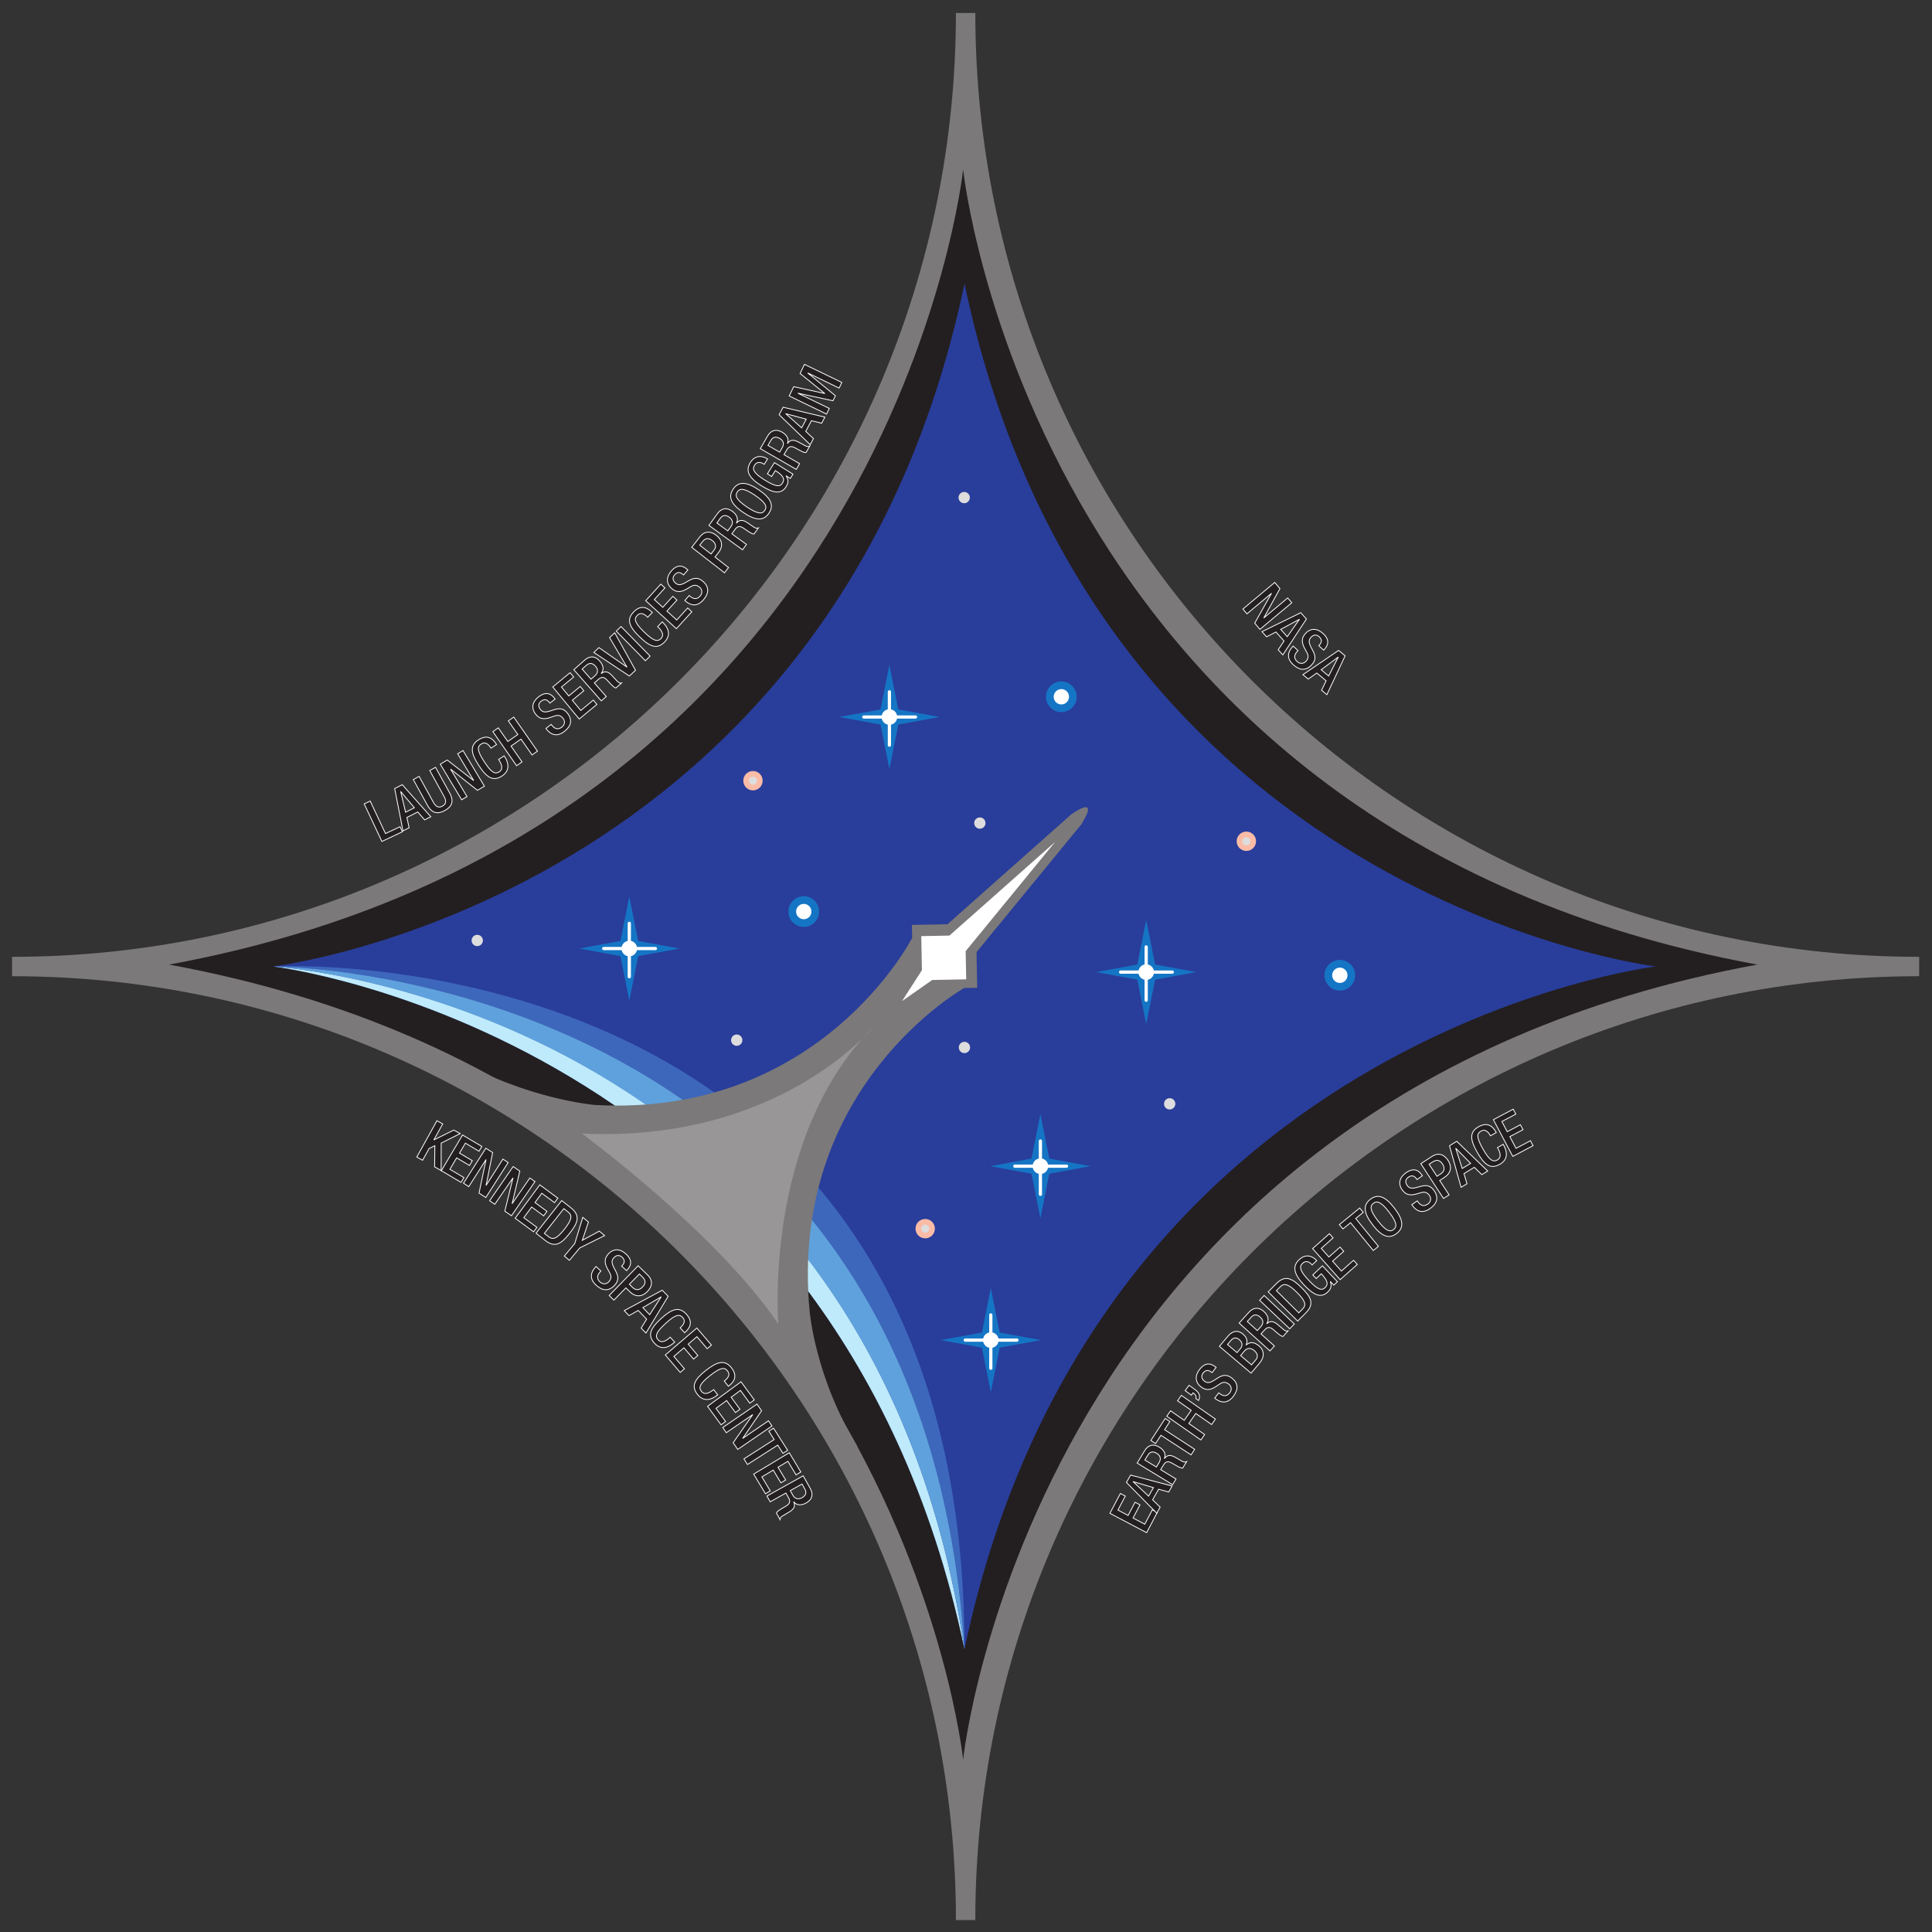 <?xml version="1.0" encoding="UTF-8"?>
<!-- Created with Inkscape (http://www.inkscape.org/) -->
<svg width="1200" height="1200" version="1.1" viewBox="0 0 1200 1200" xmlns="http://www.w3.org/2000/svg" xmlns:xlink="http://www.w3.org/1999/xlink">
 <rect x="0" y="0" width="1200" height="1200" fill="#333333" stroke="none"/>
 <title>Launch Services Program logo</title>
 <g transform="matrix(6.28 0 0 -6.28 -3978.8 7271.7)">
  <g transform="translate(730.03 968.01)">
   <path d="m0 0c0 51.557 41.795 93.352 93.352 93.352v1.918c-51.557 0-93.352 41.795-93.352 93.352h-1.919c0-51.557-41.795-93.352-93.351-93.352v-1.918c51.556 0 93.351-41.795 93.351-93.352z" style="fill:#7b7979"/>
  </g>
  <g transform="rotate(-.226 262.74 731.3)">
   <g transform="translate(675.53 1048.7)" style="fill:#231f20">
    <path d="m0 0 .574-.315-.859-1.568.01-.005 1.948.97.63-.345-1.87-.948.008-2.712-.65.357.015 2.096-.566-.28-.639-1.164-.575.315z" style="fill:#231f20;stroke-width:.08;stroke:#fff"/>
   </g>
   <g transform="translate(678.07 1047.3)" style="fill:#231f20">
    <path d="m0 0 1.914-1.125-.28-.476-1.349.793-.577-.982 1.269-.746-.28-.476-1.269.746-.664-1.13 1.388-.816-.28-.476-1.953 1.148z" style="fill:#231f20;stroke-width:.08;stroke:#fff"/>
   </g>
   <g transform="translate(680.38 1046)" style="fill:#231f20">
    <path d="m0 0 .676-.427-.631-3.223.01-.006 1.636 2.585.525-.332-2.196-3.47-.676.428.674 3.29-.01.006-1.679-2.654-.525.333z" style="fill:#231f20;stroke-width:.08;stroke:#fff"/>
   </g>
   <g transform="translate(683.09 1044.2)" style="fill:#231f20">
    <path d="m0 0 .66-.45-.742-3.197.009-.007 1.725 2.526.513-.35-2.314-3.39-.661.45.788 3.264-.01.006-1.77-2.592-.513.35z" style="fill:#231f20;stroke-width:.08;stroke:#fff"/>
   </g>
   <g transform="translate(685.73 1042.4)" style="fill:#231f20">
    <path d="m0 0 1.791-1.31-.326-.445-1.262.923-.671-.919 1.187-.869-.325-.445-1.188.868-.774-1.058 1.3-.949-.326-.446-1.828 1.337z" style="fill:#231f20;stroke-width:.08;stroke:#fff"/>
   </g>
   <g transform="translate(686.2 1037.6)" style="fill:#231f20">
    <path d="m0 0 .426-.333c.426-.332.822-.189 1.562.758.711.912.805 1.349.356 1.7l-.426.332zm1.706 3.251.92-.719c1.015-.793.626-1.553-.121-2.51s-1.39-1.52-2.406-.727l-.92.719z" style="fill:#231f20;stroke-width:.08;stroke:#fff"/>
   </g>
   <g transform="translate(689.21 1036.6)" style="fill:#231f20">
    <path d="m0 0 .785 2.602.562-.467-.601-1.805 1.676.912.527-.438-2.444-1.223-1.026-1.235-.504.419z" style="fill:#231f20;stroke-width:.08;stroke:#fff"/>
   </g>
   <g transform="translate(691.81 1033.9)" style="fill:#231f20">
    <path d="m0 0-.07-.077c-.336-.37-.345-.704-.009-1.01.306-.278.657-.201.862.025.291.319.257.606.058.935l-.228.416c-.287.573-.27.977.125 1.412.503.553 1.156.518 1.726 0 .779-.709.419-1.267.132-1.582l-.061-.068-.486.441.059.064c.251.277.275.551-.027.825-.209.19-.513.257-.808-.066-.236-.26-.224-.512-.013-.929l.22-.418c.29-.544.265-.948-.115-1.365-.588-.647-1.223-.559-1.836-.002-.753.685-.467 1.342-.08 1.768l.066.072z" style="fill:#231f20;stroke-width:.08;stroke:#fff"/>
   </g>
   <g transform="translate(694.63 1032.6)" style="fill:#231f20">
    <path d="m0 0 .335-.324c.252-.244.603-.319.963.053.307.318.367.636-.009 1l-.302.292zm.86 1.832.934-.903c.566-.548.471-1.143-.017-1.647-.512-.529-1.153-.573-1.707-.037l-.414.4-1.179-1.22-.471.456z" style="fill:#231f20;stroke-width:.08;stroke:#fff"/>
   </g>
   <g transform="translate(696.65 1029.6)" style="fill:#231f20">
    <path d="m0 0 1.119 1.751-.008.009-1.79-1.065zm1.232 2.425.587-.601-2.182-3.641-.478.489.543.884-.84.86-.904-.514-.478.49z" style="fill:#231f20;stroke-width:.08;stroke:#fff"/>
   </g>
   <g transform="translate(699.13 1026.9)" style="fill:#231f20">
    <path d="m0 0-.064-.058c-.547-.501-1.283-.77-1.936-.058-.699.763-.425 1.452.657 2.442 1.081.991 1.791 1.204 2.494.436.788-.86.199-1.494-.115-1.782l-.055-.05-.443.484.051.046c.28.256.525.637.193.973-.326.356-.694.315-1.669-.578-.976-.894-1.075-1.281-.748-1.636.369-.404.861-.039 1.141.218l.051.047z" style="fill:#231f20;stroke-width:.08;stroke:#fff"/>
   </g>
   <g transform="translate(701.32 1028.3)" style="fill:#231f20">
    <path d="m0 0 1.449-1.68-.418-.361-1.021 1.184-.862-.743.961-1.114-.418-.361-.961 1.115-.992-.856 1.051-1.219-.418-.36-1.479 1.715z" style="fill:#231f20;stroke-width:.08;stroke:#fff"/>
   </g>
   <g transform="translate(703.41 1021.7)" style="fill:#231f20">
    <path d="m0 0-.068-.053c-.583-.459-1.337-.673-1.935.086-.641.814-.316 1.479.837 2.387 1.152.907 1.876 1.067 2.52.249.722-.917.087-1.505-.248-1.769l-.058-.046-.406.515.054.043c.299.235.571.596.265.955-.298.38-.669.367-1.708-.452-1.039-.818-1.166-1.196-.867-1.575.338-.43.856-.103 1.154.132l.054.043z" style="fill:#231f20;stroke-width:.08;stroke:#fff"/>
   </g>
   <g transform="translate(705.71 1023)" style="fill:#231f20">
    <path d="m0 0 1.319-1.786-.444-.328-.93 1.258-.916-.676.875-1.184-.444-.328-.875 1.184-1.054-.779.957-1.296-.445-.328-1.346 1.823z" style="fill:#231f20;stroke-width:.08;stroke:#fff"/>
   </g>
   <g transform="translate(707.3 1020.8)" style="fill:#231f20">
    <path d="m0 0 .454-.658-1.842-2.717.006-.01 2.519 1.738.352-.512-3.379-2.332-.454.658 1.908 2.763-.006.01-2.585-1.783-.353.511z" style="fill:#231f20;stroke-width:.08;stroke:#fff"/>
   </g>
   <g transform="translate(709.01 1017.3)" style="fill:#231f20">
    <path d="m0 0-.53.821.464.299 1.405-2.178-.464-.299-.52.806-2.985-1.925-.355.551z" style="fill:#231f20;stroke-width:.08;stroke:#fff"/>
   </g>
   <g transform="translate(710.51 1016)" style="fill:#231f20">
    <path d="m0 0 1.15-1.898-.472-.287-.811 1.339-.974-.59.763-1.26-.472-.285-.763 1.259-1.121-.679.834-1.377-.472-.287-1.174 1.939z" style="fill:#231f20;stroke-width:.08;stroke:#fff"/>
   </g>
   <g transform="translate(710.88 1011.8)" style="fill:#231f20">
    <path d="m0 0c.206-.366.542-.447.903-.244.381.215.488.493.276.869l-.273.486-1.163-.655zm1.015 1.925.711-1.263c.282-.501.26-1.048-.411-1.426-.461-.26-.933-.255-1.213.102l-.01-.006c.166-.375.074-.671-.415-.973-.228-.135-.506-.298-.716-.429-.17-.109-.207-.242-.214-.346l-.364.647c.034.092.13.179.262.273.204.141.407.249.662.406.385.23.488.446.268.837l-.263.466-1.553-.875-.322.572z" style="fill:#231f20;stroke-width:.08;stroke:#fff"/>
   </g>
  </g>
  <g transform="rotate(1.549 839.29 1200)">
   <g transform="translate(756.98 1102.5)" style="fill:#231f20">
    <path d="m0 0 .495-.627-1.661-2.83.007-.009 2.4 1.897.385-.488-3.22-2.545-.496.627 1.724 2.88-.006.009-2.463-1.946-.385.487z" style="fill:#231f20;stroke-width:.08;stroke:#fff"/>
   </g>
   <g transform="translate(758.07 1097.1)" style="fill:#231f20">
    <path d="m0 0 1.239 1.67-.008.008-1.86-.937zm1.399 2.334.543-.64-2.431-3.482-.443.522.604.844-.778.917-.939-.45-.442.522z" style="fill:#231f20;stroke-width:.08;stroke:#fff"/>
   </g>
   <g transform="translate(759.1 1095.7)" style="fill:#231f20">
    <path d="m0 0-.073-.074c-.347-.36-.367-.693-.04-1.01.298-.288.65-.221.863-.002.299.31.275.599.086.933l-.215.424c-.269.581-.239.984.169 1.405.52.537 1.171.483 1.724-.053.757-.732.379-1.279.084-1.585l-.065-.066-.47.456.059.062c.26.269.293.541 0 .825-.203.196-.505.273-.809-.041-.244-.252-.24-.504-.042-.928l.206-.424c.274-.552.235-.955-.157-1.36-.608-.628-1.239-.521-1.834.055-.731.708-.425 1.355-.025 1.768l.067.071z" style="fill:#231f20;stroke-width:.08;stroke:#fff"/>
   </g>
   <g transform="translate(762.06 1093.1)" style="fill:#231f20">
    <path d="m0 0 .986 1.829-.008.008-1.706-1.194zm1.049 2.509.63-.556-1.907-3.792-.513.453.476.922-.9.795-.865-.579-.512.453z" style="fill:#231f20;stroke-width:.08;stroke:#fff"/>
   </g>
  </g>
  <g transform="translate(728.96 983.72)">
   <path transform="matrix(.159 0 0 -.159 -95.418 174.14)" d="m599.26 105.06s-43.139 411.76-493.98 494.61c450.84 82.838 493.98 494.51 493.98 494.51s43.14-411.67 493.99-494.51c-450.85-82.844-493.99-494.61-493.99-494.61z" style="fill:#231f20"/>
  </g>
  <g transform="translate(728.96 994.8)">
   <path d="m0 0c12.779 60.858 68.366 67.528 68.366 67.528s-55.587 6.67-68.366 67.528c-12.779-60.858-68.366-67.528-68.366-67.528s55.587-6.67 68.366-67.528" style="fill:#293d9b"/>
  </g>
  <g transform="translate(728.96 994.8)">
   <path d="m0 0c-4.339 67.528-68.366 67.528-68.366 67.528s68.366 3.795 68.366-67.528" style="fill:#3d67bb"/>
  </g>
  <g transform="translate(728.96 994.8)">
   <path d="m0 0c-12.779 60.858-68.366 67.528-68.366 67.528s58.742-3.393 68.366-67.528" style="fill:#bfeafb"/>
  </g>
  <g transform="translate(728.96 994.8)">
   <path d="m0 0c-4.339 67.528-68.366 67.528-68.366 67.528s58.782-3.553 68.366-67.528" style="fill:#5fa1dc"/>
  </g>
  <g id="g2190">
   <path transform="translate(737.02 1089)" d="m0 0c0 .838.679 1.517 1.517 1.517s1.518-.679 1.518-1.517-.68-1.517-1.518-1.517-1.517.679-1.517 1.517" style="fill:#1575c5"/>
   <g transform="translate(737.78 1089)">
    <path d="m0 0c0 .419.34.759.759.759s.758-.34.758-.759-.339-.759-.758-.759-.759.34-.759.759" style="fill:#fff"/>
   </g>
  </g>
  <g transform="rotate(.193 726.38 1232)">
   <g transform="translate(669.07 1078.6)" style="fill:#231f20">
    <path d="m0 0 .594.277 1.503-3.22 1.439.671.233-.5-2.032-.949z" style="fill:#231f20;stroke-width:.08;stroke:#fff"/>
   </g>
   <g transform="translate(674.03 1078.2)" style="fill:#231f20">
    <path d="m0 0-1.332 1.595-.01-.005.474-2.027zm-1.94 1.906.749.378 2.814-3.178-.611-.308-.679.784-1.073-.541.217-1.017-.611-.308z" style="fill:#231f20;stroke-width:.08;stroke:#fff"/>
   </g>
   <g transform="translate(674.51 1081.3)" style="fill:#231f20">
    <path d="m0 0 1.413-2.583c.248-.454.54-.557.888-.366.343.187.414.489.166.942l-1.412 2.584.575.314 1.387-2.537c.456-.833.207-1.362-.479-1.737-.691-.378-1.27-.302-1.725.531l-1.388 2.538z" style="fill:#231f20;stroke-width:.08;stroke:#fff"/>
   </g>
   <g transform="translate(676.61 1082.5)" style="fill:#231f20">
    <path d="m0 0 .687.409 2.587-2.022.01.006-1.564 2.63.534.317 2.099-3.529-.687-.409-2.629 2.091-.009-.006 1.604-2.699-.533-.317z" style="fill:#231f20;stroke-width:.08;stroke:#fff"/>
   </g>
   <g transform="translate(682.93 1083.3)" style="fill:#231f20">
    <path d="m0 0 .047-.073c.401-.623.541-1.394-.271-1.917-.87-.56-1.502-.173-2.295 1.06s-.883 1.968-.008 2.531c.982.632 1.506-.056 1.736-.414l.041-.063-.552-.355-.037.058c-.205.32-.538.625-.925.355-.406-.261-.429-.631.287-1.743.715-1.112 1.079-1.274 1.485-1.013.46.296.183.842-.022 1.161l-.037.058z" style="fill:#231f20;stroke-width:.08;stroke:#fff"/>
   </g>
   <g transform="translate(681.82 1085.7)" style="fill:#231f20">
    <path d="m0 0 .539.373.936-1.352.993.686-.936 1.353.539.373 2.336-3.376-.54-.373-1.085 1.57-.993-.687 1.086-1.57-.539-.373z" style="fill:#231f20;stroke-width:.08;stroke:#fff"/>
   </g>
   <g transform="translate(687.59 1086.4)" style="fill:#231f20">
    <path d="m0 0 .063-.082c.304-.397.632-.465.992-.189.329.252.315.611.129.853-.262.342-.551.36-.91.223l-.45-.15c-.615-.182-1.009-.093-1.366.372-.455.594-.305 1.23.306 1.699.835.641 1.321.187 1.579-.151l.056-.073-.52-.399-.052.069c-.228.297-.493.368-.817.12-.224-.172-.343-.46-.078-.806.214-.278.464-.311.912-.178l.45.142c.586.189.979.092 1.323-.355.532-.694.332-1.303-.325-1.807-.807-.619-1.403-.221-1.753.235l-.059.078z" style="fill:#231f20;stroke-width:.08;stroke:#fff"/>
   </g>
   <g transform="translate(687.76 1090.1)" style="fill:#231f20">
    <path d="m0 0 1.718 1.408.35-.428-1.211-.991.722-.882 1.14.934.349-.427-1.139-.934.832-1.015 1.246 1.021.35-.427-1.754-1.437z" style="fill:#231f20;stroke-width:.08;stroke:#fff"/>
   </g>
   <g transform="translate(691.94 1091.2)" style="fill:#231f20">
    <path d="m0 0c.316.277.327.622.054.934-.288.329-.582.377-.907.093l-.419-.367.878-1.005zm-2.092.6 1.091.955c.433.378.973.468 1.481-.111.348-.399.439-.861.147-1.209l.008-.008c.334.238.642.21 1.037-.208.179-.195.396-.434.567-.613.141-.144.279-.153.382-.139l-.558-.489c-.097.015-.202.091-.321.201-.18.171-.327.348-.533.565-.304.331-.537.387-.875.091l-.402-.352 1.174-1.342-.493-.431z" style="fill:#231f20;stroke-width:.08;stroke:#fff"/>
   </g>
   <g transform="translate(691.83 1093.5)" style="fill:#231f20">
    <path d="m0 0 .509.475 2.746-1.923.008.007-1.698 2.901.509.475 2.045-3.711-.611-.569z" style="fill:#231f20;stroke-width:.08;stroke:#fff"/>
   </g>
   <g transform="translate(694.06 1095.6)" style="fill:#231f20">
    <path d="m0 0 .469.458 2.868-2.938-.469-.458z" style="fill:#231f20;stroke-width:.08;stroke:#fff"/>
   </g>
   <g transform="translate(698.61 1096.5)" style="fill:#231f20">
    <path d="m0 0 .061-.06c.531-.519.839-1.24.164-1.93-.724-.74-1.426-.503-2.474.522-1.048 1.026-1.299 1.722-.572 2.466.817.834 1.482.28 1.786-.017l.053-.052-.458-.469-.05.049c-.271.265-.664.488-.981.139-.338-.345-.277-.71.668-1.635s1.336-1.002 1.674-.657c.382.39-.009.862-.28 1.127l-.05.049z" style="fill:#231f20;stroke-width:.08;stroke:#fff"/>
   </g>
   <g transform="translate(696.98 1098.6)" style="fill:#231f20">
    <path d="m0 0 1.501 1.635.407-.374-1.058-1.152.839-.77.995 1.085.407-.374-.995-1.084.965-.887 1.089 1.186.407-.374-1.532-1.668z" style="fill:#231f20;stroke-width:.08;stroke:#fff"/>
   </g>
   <g transform="translate(701.28 1099.1)" style="fill:#231f20">
    <path d="m0 0 .078-.068c.38-.326.714-.326 1.01.019.271.313.183.661-.047.861-.328.281-.614.239-.937.032l-.41-.239c-.565-.303-.969-.296-1.414.087-.566.488-.549 1.141-.047 1.725.687.798 1.255.453 1.578.175l.07-.06-.429-.497-.065.056c-.283.244-.558.261-.824-.049-.184-.213-.243-.519.089-.805.265-.229.517-.21.929.013l.411.23c.535.305.941.29 1.367-.078.663-.57.592-1.208.051-1.835-.664-.772-1.328-.503-1.764-.128l-.074.064z" style="fill:#231f20;stroke-width:.08;stroke:#fff"/>
   </g>
   <g transform="translate(703.46 1103.2)" style="fill:#231f20">
    <path d="m0 0 .287.367c.216.276.255.633-.153.952-.349.273-.672.299-.994-.113l-.259-.331zm-1.912.664.801 1.023c.485.621 1.087.588 1.64.155.58-.453.689-1.087.215-1.694l-.355-.453 1.336-1.045-.404-.516z" style="fill:#231f20;stroke-width:.08;stroke:#fff"/>
   </g>
   <g transform="translate(705.43 1105.9)" style="fill:#231f20">
    <path d="m0 0c.248.339.182.679-.152.923-.353.258-.651.241-.905-.108l-.329-.45 1.077-.788zm-2.173.127.855 1.17c.339.465.847.672 1.469.217.428-.312.618-.743.409-1.147l.01-.007c.273.306.58.346 1.058.026.217-.152.481-.337.687-.474.169-.109.306-.088.404-.052l-.438-.6c-.098-.007-.217.045-.357.126-.214.127-.396.268-.645.435-.368.255-.608.259-.873-.103l-.315-.432 1.44-1.052-.387-.53z" style="fill:#231f20;stroke-width:.08;stroke:#fff"/>
   </g>
   <g transform="translate(707.81 1109)" style="fill:#231f20">
    <path d="m0 0c-1.142.775-1.516.653-1.735.33-.22-.324-.194-.716.948-1.491 1.17-.794 1.544-.672 1.764-.349.219.324.193.716-.977 1.51zm-1.141-1.713c-1.213.823-1.533 1.54-1.003 2.32.529.78 1.313.749 2.526-.075 1.213-.822 1.533-1.539 1.004-2.319-.529-.781-1.313-.749-2.527.074z" style="fill:#231f20;stroke-width:.08;stroke:#fff"/>
   </g>
   <g transform="translate(710.92 1110.9)" style="fill:#231f20">
    <path d="m0 0-.006-.01c.226-.353.252-.647-.005-1.056-.478-.76-1.214-.678-2.456.103s-1.586 1.486-1.081 2.29c.548.871 1.326.586 1.643.387l.063-.04-.33-.526-.083.052c-.258.162-.632.248-.871-.132-.249-.394-.117-.769.993-1.467 1.121-.704 1.519-.696 1.755-.321.271.42.062.769-.697 1.246l-.368-.584-.419.263.699 1.111 1.831-1.151-.264-.419z" style="fill:#231f20;stroke-width:.08;stroke:#fff"/>
   </g>
   <g transform="translate(710.54 1113.7)" style="fill:#231f20">
    <path d="m0 0c.211.363.111.694-.247.902-.378.22-.672.171-.889-.201l-.281-.483 1.154-.67zm-2.174-.1.729 1.253c.289.497.772.755 1.438.368.457-.266.692-.675.526-1.097l.01-.006c.24.332.541.404 1.049.134.232-.127.514-.284.733-.399.18-.091.314-.056.407-.01l-.373-.641c-.097-.017-.221.021-.368.087-.226.105-.422.225-.686.366-.394.215-.632.194-.858-.194l-.268-.462 1.541-.896-.329-.567z" style="fill:#231f20;stroke-width:.08;stroke:#fff"/>
   </g>
   <g transform="translate(712.92 1116.5)" style="fill:#231f20">
    <path d="m0 0-2.006.544-.006-.01 1.552-1.39zm-2.683.451.398.739 4.128-.993-.324-.603-1.007.254-.569-1.058.761-.71-.324-.603z" style="fill:#231f20;stroke-width:.08;stroke:#fff"/>
   </g>
   <g transform="translate(711.24 1118.8)" style="fill:#231f20">
    <path d="m0 0 .449.92 3.05-.682.006.01-2.421 1.974.438.899 3.689-1.799-.272-.558-3.069 1.497-.005-.011 2.707-2.241-.243-.496-3.432.753-.005-.01 3.069-1.497-.271-.559z" style="fill:#231f20;stroke-width:.08;stroke:#fff"/>
   </g>
  </g>
  <g id="g478" transform="translate(728.37 1108.7)">
   <path d="m0 0c0 .309.25.559.559.559s.559-.25.559-.559-.25-.559-.559-.559-.559.25-.559.559" style="fill:#deddde"/>
  </g>
  <g transform="translate(718.42 1014.8)">
   <path d="m0 0c-4.191 6.713-4.773 13.366-4.773 13.366-2.132 22.288 15.285 32.031 15.285 32.031l1.285.025-.069 3.519 10.359 12.63c1.964 3.163-1.015.976-1.015.976l-12.216-10.843-3.52-.069.025-1.283s-9.059-17.784-31.412-16.52c0 0-6.681.575-13.551 4.501l12.304-9.472 12.386-10.567 9.211-10.822z" style="fill:#7b7979"/>
  </g>
  <g transform="translate(722.78 1058.9)">
   <path d="m0 0 2.983 2.088 3.366.065-.055 2.786 8.852 10.808-10.456-9.265-2.786-.054.065-3.367z" style="fill:#fff"/>
  </g>
  <g transform="translate(691.12 1045.8)">
   <path d="m0 0s13.27-9.737 19.425-18.83c0 0-1.524 18.461 9.427 29.412 0 0-9.291-11.505-28.852-10.582" style="fill:#989696"/>
  </g>
  <g transform="rotate(-2.106 819.87 966.53)">
   <g transform="translate(741.86 1005.4)" style="fill:#231f20">
    <path d="m0 0 .962 2 .497-.239-.678-1.409 1.026-.494.638 1.327.498-.239-.638-1.327 1.181-.568.698 1.451.497-.239-.981-2.042z" style="fill:#231f20;stroke-width:.08;stroke:#fff"/>
   </g>
   <g transform="translate(746.07 1008.1)" style="fill:#231f20">
    <path d="m0 0-2.014.513-.005-.01 1.572-1.366zm-2.689.41.387.745 4.141-.93-.315-.607-1.009.238-.553-1.066.771-.698-.315-.608z" style="fill:#231f20;stroke-width:.08;stroke:#fff"/>
   </g>
   <g transform="translate(746.54 1010.6)" style="fill:#231f20">
    <path d="m0 0c.205.366.1.695-.262.898-.381.213-.674.16-.885-.217l-.272-.486 1.163-.652zm-2.171-.135.708 1.263c.281.502.759.768 1.431.392.462-.259.703-.663.544-1.088l.01-.006c.234.337.534.413 1.047.152.233-.124.517-.277.738-.387.181-.089.314-.051.407-.004l-.363-.647c-.096-.019-.22.018-.369.081-.227.101-.425.219-.691.355-.397.209-.635.184-.854-.208l-.261-.466 1.555-.87-.32-.572z" style="fill:#231f20;stroke-width:.08;stroke:#fff"/>
   </g>
   <g transform="translate(746.62 1013.3)" style="fill:#231f20">
    <path d="m0 0-.503-.839-.474.285 1.335 2.224.474-.284-.495-.823 3.049-1.829-.337-.563z" style="fill:#231f20;stroke-width:.08;stroke:#fff"/>
   </g>
   <g transform="translate(747.13 1015.2)" style="fill:#231f20">
    <path d="m0 0 .355.551 1.383-.889.653 1.015-1.383.89.354.551 3.453-2.221-.355-.551-1.605 1.033-.653-1.016 1.605-1.032-.354-.551z" style="fill:#231f20;stroke-width:.08;stroke:#fff"/>
   </g>
   <g transform="translate(748.85 1017.8)" style="fill:#231f20">
    <path d="m0 0 .367.543.629-.425c.376-.255.568-.566.366-1.04l-.276.187c.062.174-.015.358-.225.5l-.071.048-.161-.238z" style="fill:#231f20;stroke-width:.08;stroke:#fff"/>
   </g>
   <g transform="translate(752.18 1017.7)" style="fill:#231f20">
    <path d="m0 0 .084-.06c.408-.29.741-.259 1.004.111.24.338.121.676-.127.853-.352.25-.633.182-.935-.054l-.387-.276c-.534-.354-.937-.384-1.415-.044-.609.434-.653 1.086-.206 1.713.61.858 1.208.566 1.555.32l.074-.054-.38-.533-.07.049c-.305.217-.579.208-.816-.125-.163-.229-.194-.539.163-.793.285-.203.534-.161.923.098l.388.267c.505.353.91.376 1.369.05.712-.507.7-1.148.22-1.823-.59-.829-1.276-.623-1.745-.29l-.079.057z" style="fill:#231f20;stroke-width:.08;stroke:#fff"/>
   </g>
   <g transform="translate(755.72 1021.1)" style="fill:#231f20">
    <path d="m0 0c.242.308.174.631-.197.922-.349.273-.711.221-.945-.077l-.376-.48 1.117-.876zm-1.561 1.056c.245.313.165.639-.138.876-.384.302-.643.132-.87-.158l-.284-.362.973-.763zm-2.085.146.819 1.045c.376.479.894.701 1.464.254.394-.308.513-.65.361-1.049l.009-.008c.34.304.73.363 1.277-.066.538-.423.577-1.081.102-1.688l-.803-1.022z" style="fill:#231f20;stroke-width:.08;stroke:#fff"/>
   </g>
   <g transform="translate(756.1 1024.4)" style="fill:#231f20">
    <path d="m0 0c.27.322.227.665-.09.931-.335.281-.633.283-.91-.047l-.359-.428 1.023-.857zm-2.159.272.931 1.11c.37.441.889.613 1.48.118.405-.34.567-.783.331-1.171l.009-.008c.293.287.602.306 1.057-.046.207-.165.458-.368.654-.518.162-.12.299-.108.399-.079l-.477-.568c-.097-.001-.213.058-.347.149-.205.141-.377.293-.614.476-.351.28-.589.3-.877-.044l-.344-.41 1.366-1.145-.421-.503z" style="fill:#231f20;stroke-width:.08;stroke:#fff"/>
   </g>
   <g transform="translate(755.88 1027)" style="fill:#231f20">
    <path d="m0 0 .433.492 3.083-2.707-.433-.493z" style="fill:#231f20;stroke-width:.08;stroke:#fff"/>
   </g>
   <g transform="translate(759.8 1025.9)" style="fill:#231f20">
    <path d="m0 0 .366.398c.366.398.256.804-.628 1.618-.851.783-1.279.912-1.665.493l-.366-.398zm-3.101 1.964.791.859c.872.947 1.599.497 2.491-.325.893-.821 1.402-1.509.53-2.456l-.791-.86z" style="fill:#231f20;stroke-width:.08;stroke:#fff"/>
   </g>
   <g transform="translate(762.82 1029.1)" style="fill:#231f20">
    <path d="m0 0-.008-.008c.146-.393.108-.686-.231-1.031-.629-.639-1.331-.401-2.376.627s-1.23 1.791-.565 2.467c.721.734 1.42.289 1.686.027l.054-.053-.435-.443-.07.069c-.217.214-.564.377-.879.057-.326-.332-.278-.725.656-1.645.944-.927 1.335-1.005 1.645-.689.355.352.225.737-.414 1.366l-.484-.492-.353.347.919.935 1.542-1.516-.347-.352z" style="fill:#231f20;stroke-width:.08;stroke:#fff"/>
   </g>
   <g transform="translate(760.93 1032.3)" style="fill:#231f20">
    <path d="m0 0 1.605 1.533.381-.399-1.13-1.08.786-.824 1.065 1.017.381-.399-1.065-1.017.906-.948 1.164 1.112.382-.399-1.638-1.565z" style="fill:#231f20;stroke-width:.08;stroke:#fff"/>
   </g>
   <g transform="translate(764.59 1035)" style="fill:#231f20">
    <path d="m0 0-.734-.645-.365.414 1.948 1.713.365-.415-.722-.634 2.347-2.669-.492-.433z" style="fill:#231f20;stroke-width:.08;stroke:#fff"/>
   </g>
   <g transform="translate(768.35 1036.2)" style="fill:#231f20">
    <path d="m0 0c-.881 1.062-1.274 1.05-1.575.8-.301-.249-.386-.633.495-1.695.903-1.089 1.296-1.077 1.597-.828.301.25.386.634-.517 1.723zm-1.573-1.327c-.936 1.128-1.043 1.906-.318 2.508.726.602 1.471.353 2.407-.775.936-1.13 1.043-1.907.317-2.509s-1.47-.353-2.406.776z" style="fill:#231f20;stroke-width:.08;stroke:#fff"/>
   </g>
   <g transform="translate(771.1 1037.4)" style="fill:#231f20">
    <path d="m0 0 .062-.083c.302-.399.628-.47.991-.196.331.249.319.608.136.851-.26.345-.548.365-.908.23l-.452-.146c-.615-.176-1.009-.083-1.362.385-.45.597-.295 1.232.32 1.696.841.633 1.322.175 1.578-.165l.056-.073-.524-.395-.052.069c-.225.299-.489.373-.815.127-.225-.17-.348-.456-.085-.805.211-.28.461-.315.911-.186l.45.139c.589.184.98.083 1.32-.367.526-.697.322-1.305-.34-1.804-.812-.612-1.405-.209-1.75.25l-.06.078z" style="fill:#231f20;stroke-width:.08;stroke:#fff"/>
   </g>
   <g transform="translate(772.96 1039.9)" style="fill:#231f20">
    <path d="m0 0 .38.268c.287.202.427.534.129.956-.256.362-.557.48-.985.179l-.343-.242zm-1.64 1.187 1.062.749c.644.454 1.211.249 1.616-.324.424-.602.347-1.241-.283-1.685l-.47-.331.978-1.386-.536-.378z" style="fill:#231f20;stroke-width:.08;stroke:#fff"/>
   </g>
   <g transform="translate(776.24 1041.3)" style="fill:#231f20">
    <path d="m0 0-1.511 1.426-.01-.006.711-1.957zm-2.152 1.664.699.464 3.171-2.824-.57-.378-.768.698-1.001-.664.336-.985-.571-.378z" style="fill:#231f20;stroke-width:.08;stroke:#fff"/>
   </g>
   <g transform="translate(779.39 1043.3)" style="fill:#231f20">
    <path d="m0 0 .045-.073c.391-.631.518-1.404-.303-1.913-.88-.545-1.505-.147-2.278 1.1-.771 1.246-.849 1.983.036 2.531.993.614 1.505-.083 1.73-.444l.039-.064-.557-.345-.037.058c-.199.323-.528.634-.919.371-.411-.254-.439-.623.257-1.748.696-1.124 1.058-1.293 1.468-1.038.465.287.198.839-.002 1.161l-.036.059z" style="fill:#231f20;stroke-width:.08;stroke:#fff"/>
   </g>
   <g transform="translate(778.33 1045.7)" style="fill:#231f20">
    <path d="m0 0 1.923 1.11.276-.478-1.355-.782.57-.987 1.275.736.276-.478-1.275-.736.655-1.136 1.395.806.276-.479-1.963-1.133z" style="fill:#231f20;stroke-width:.08;stroke:#fff"/>
   </g>
  </g>
  <g id="g2200">
   <g transform="translate(707.08 1080.7)">
    <path d="m0 0c0 .529.429.958.958.958.53 0 .959-.429.959-.958s-.429-.958-.959-.958c-.529 0-.958.429-.958.958" style="fill:#fabca7"/>
   </g>
   <g transform="translate(707.64 1080.7)">
    <path d="m0 0c0 .22.179.399.399.399.221 0 .4-.179.4-.399s-.179-.399-.4-.399c-.22 0-.399.179-.399.399" style="fill:#deddde"/>
   </g>
  </g>
  <g id="g678" transform="translate(720.76 1087)">
   <g>
    <path transform="translate(.772 -5.15)" d="m0 0 .878 4.402 4.074.748-4.074.748-.878 4.402-.879-4.402-4.073-.748 4.073-.748z" style="fill:#1575c5"/>
    <path transform="translate(.772 2.489)" d="m0 0v-5.271" style="fill:#1c63b7;stroke-linecap:round;stroke-linejoin:round;stroke-width:.319;stroke:#fff"/>
    <path transform="translate(-1.757)" d="m0 0h5.111" style="fill:#1c63b7;stroke-linecap:round;stroke-linejoin:round;stroke-width:.319;stroke:#fff"/>
    <path d="m0 0c0 .426.346.772.772.772s.772-.346.772-.772-.346-.772-.772-.772-.772.346-.772.772" style="fill:#fff"/>
   </g>
  </g>
  <use transform="translate(48.798 -5.99)" width="100%" height="100%" xlink:href="#g2200"/>
  <use transform="translate(-25.724 -22.9)" width="100%" height="100%" xlink:href="#g678"/>
  <use transform="translate(1.549 -32.191)" width="100%" height="100%" xlink:href="#g478"/>
  <use transform="translate(-25.477 -21.244)" width="100%" height="100%" xlink:href="#g2190"/>
  <use transform="translate(-48.16 -43.803)" width="100%" height="100%" xlink:href="#g478"/>
  <use transform="translate(-22.496 -53.662)" width="100%" height="100%" xlink:href="#g478"/>
  <use transform="translate(.026 -54.384)" width="100%" height="100%" xlink:href="#g478"/>
  <use transform="translate(20.324 -59.96)" width="100%" height="100%" xlink:href="#g478"/>
  <use transform="translate(17.034 -44.305)" width="100%" height="100%" xlink:href="#g2200"/>
  <use transform="translate(25.398 -25.231)" width="100%" height="100%" xlink:href="#g678"/>
  <use transform="translate(14.935 -44.426)" width="100%" height="100%" xlink:href="#g678"/>
  <use transform="translate(10.03 -61.628)" width="100%" height="100%" xlink:href="#g678"/>
  <use transform="translate(27.544 -27.544)" width="100%" height="100%" xlink:href="#g2190"/>
 </g>
</svg>
